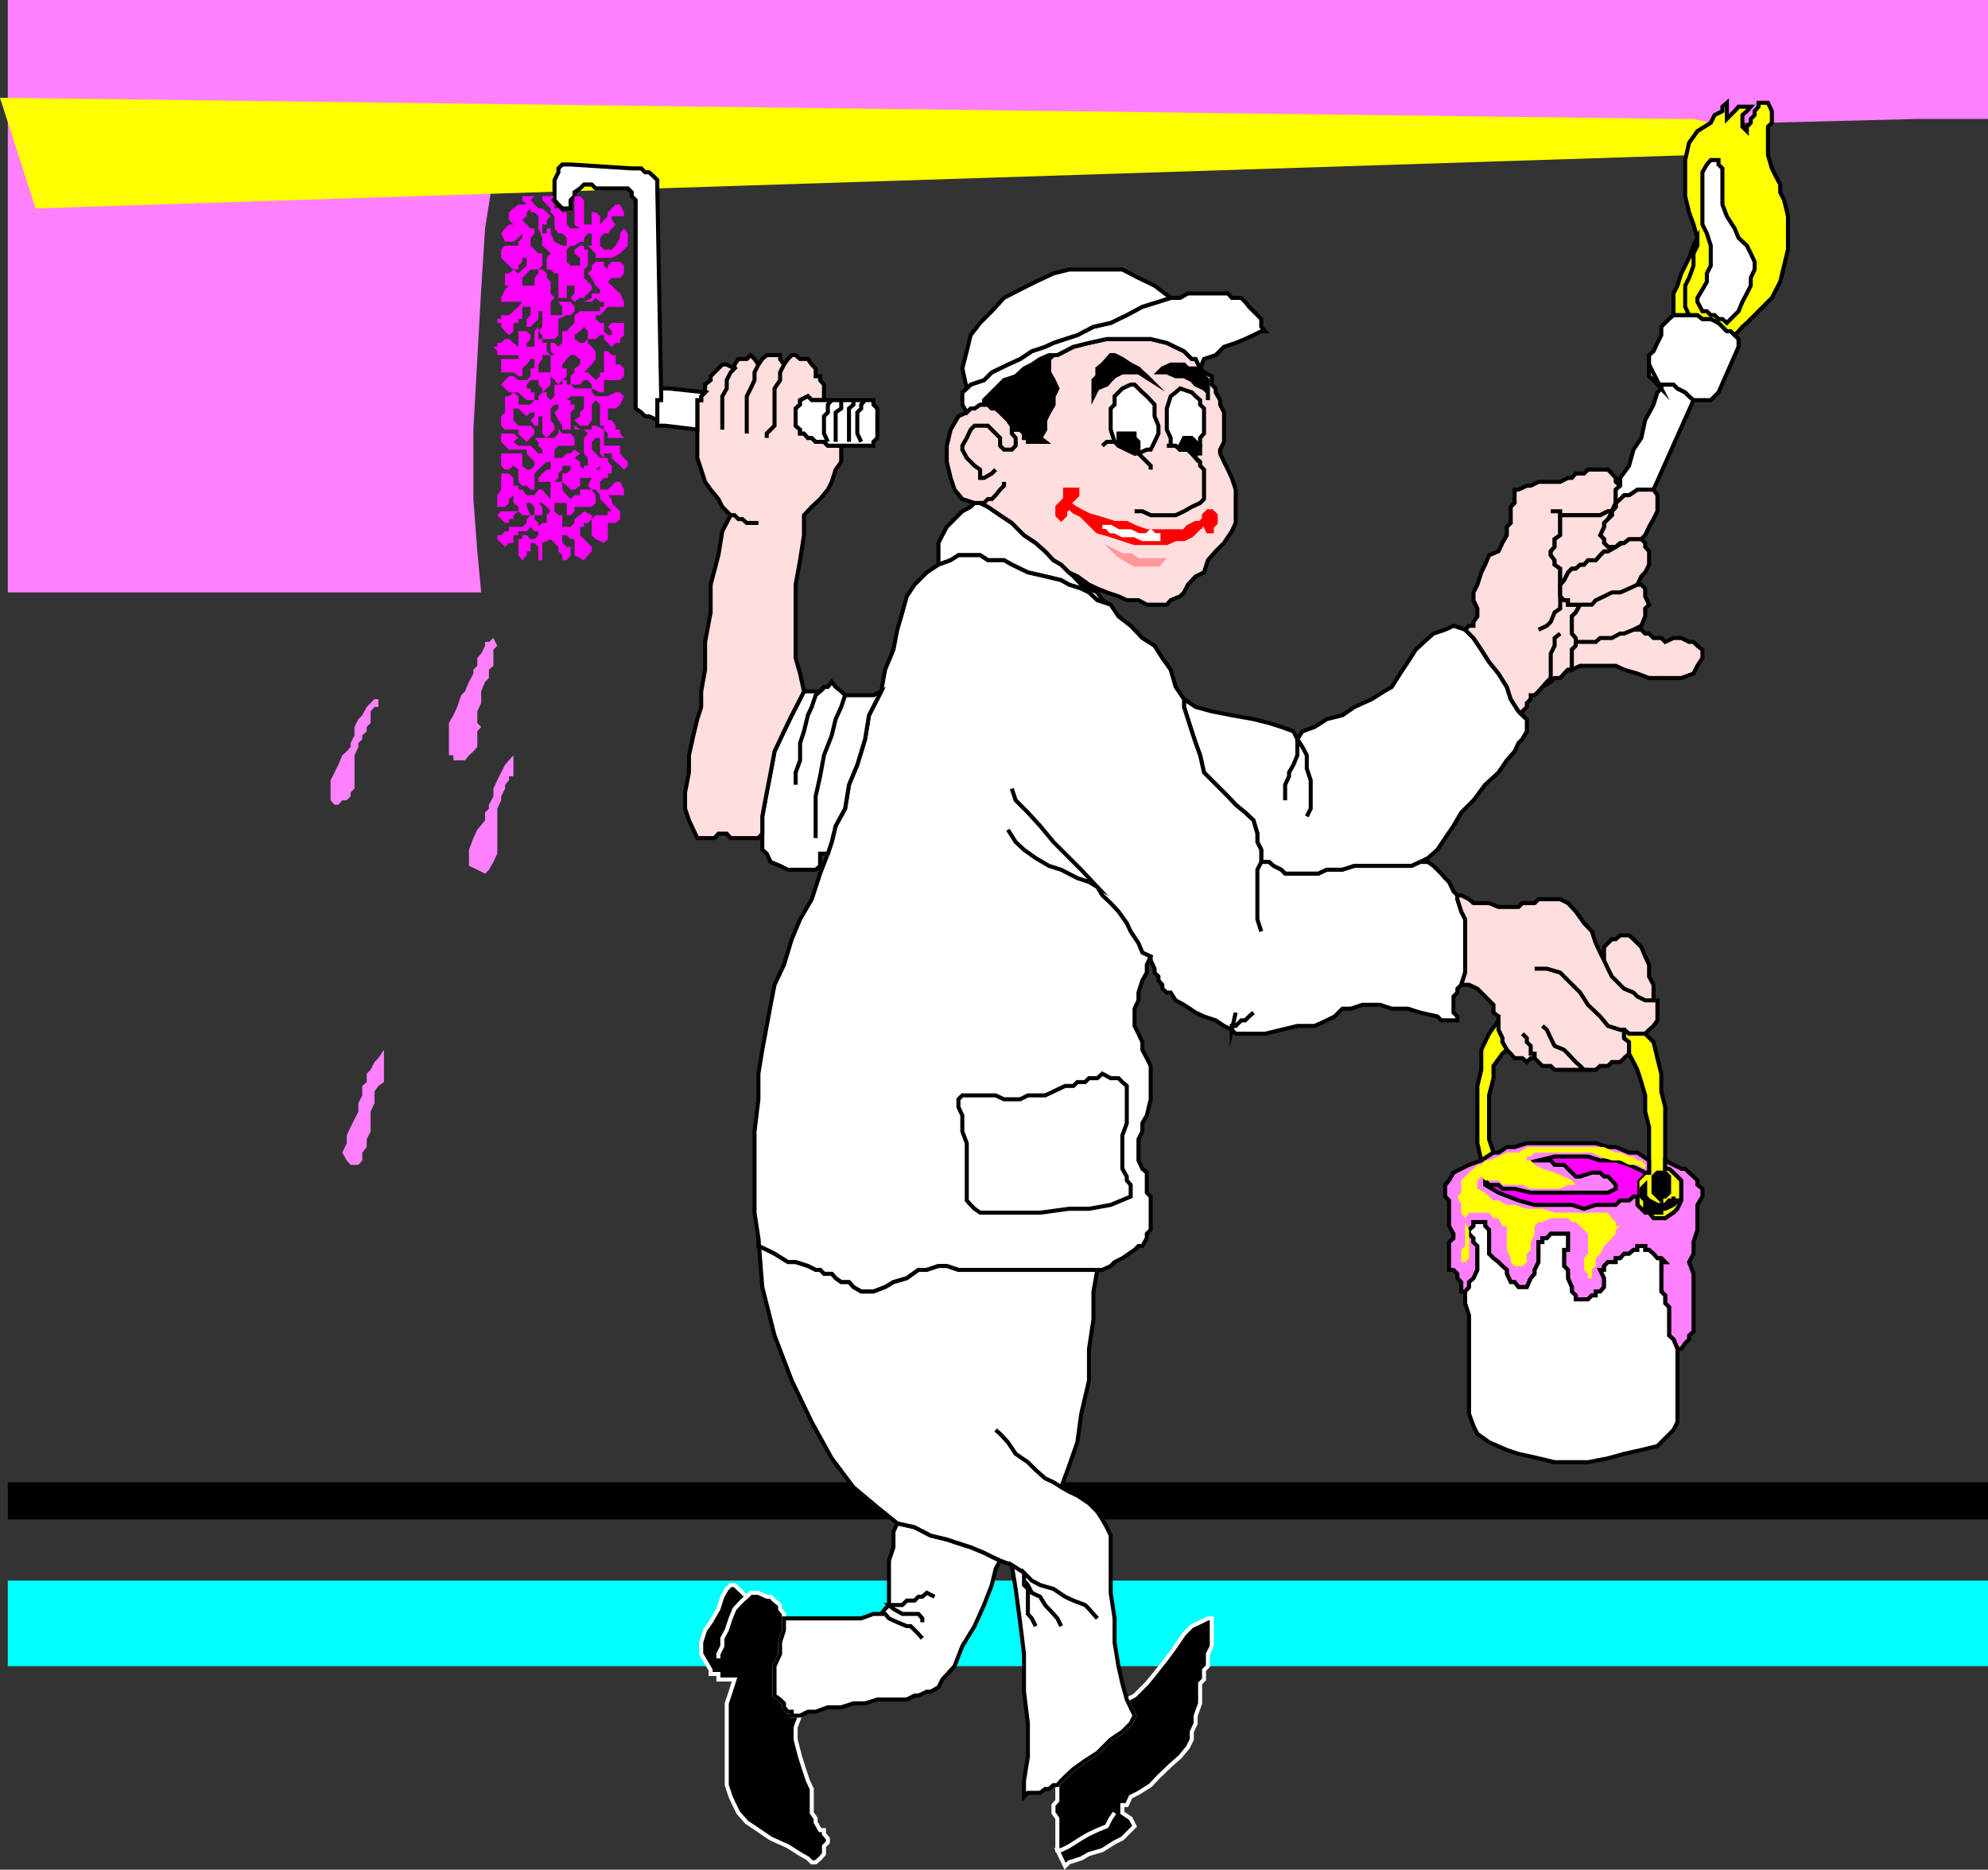 <svg xmlns="http://www.w3.org/2000/svg" width="357.801" height="336.419"><rect width="100%" height="100%" fill="#333333" stroke="none"/><path d="M1.402 266.7h356.399v6.698H1.402V266.7"/><path fill="#0ff" d="M1.402 284.398h356.399v15.403H1.402v-15.403"/><path fill="#ff80ff" d="m90.902 25.7 21.399-.7 33.8-.7 42-.702 46.301-.797 44-.703H317.5l27.8-.7h12.5V0H1.403v106.598h85.2l-.7-7.399-.703-9.398V77.3l.703-12.703.7-12.5.699-11 1.5-9.399 2.101-6"/><path fill="#ff0" d="M304.8 27.898 6.403 37.5 0 17.598l301.902 3.8h2.899l3.101.7L310 22.8l.8.797v.703l-.8.7-2.098 1.398-3.101 1.5"/><path fill="#fff" d="M175.402 90.5h1l1.399.7L180 92.7l2.102 1.398L184.3 96.3l2.101 1.398 1.7 1.5 1.5 1.602 1.398.797 1.402 1.402.797.7 1.403 1.5 1.398.698 1.5.7.902 1.402 1.5.8-2.402-.8-1.5-1.402-1.398-.7-2.2-.699-1.402-.8-2.898-.7L185 103l-2.898-1.402-1.403-.797h-2.898l-1.399-.903H172.5l-1.398.903-2.2.797v-3.899l.7-1.398.8-1.5 1.399-1.403L173.199 92l1.5-.8.703-.7"/><path fill="none" stroke="#000" stroke-miterlimit="10" stroke-width=".726" d="M175.402 90.5h1l1.399.7L180 92.7l2.102 1.398L184.3 96.3l2.101 1.398 1.7 1.5 1.5 1.602 1.398.797 1.402 1.402.797.7 1.403 1.5 1.398.698 1.5.7.902 1.402 1.5.8-2.402-.8-1.5-1.402-1.398-.7-2.2-.699-1.402-.8-2.898-.7L185 103l-2.898-1.402-1.403-.797h-2.898l-1.399-.903H172.5l-1.398.903-2.2.797v-3.899l.7-1.398.8-1.5 1.399-1.403L173.199 92l1.5-.8zm0 0"/><path fill="#ffdede" d="m202.8 108-1.5-.7-2.1-.702-1.7-.7-1.5-.699-2.098-1.5-1.5-.699-1.402-1.402-1.398-.797-1.5-1.602-1.7-1.5-2.101-1.398-2.2-2.203L180 92.699l-2.2-1.5-1.398-.699h-1 1.7l.699-.7h.699l.7-.702.8-1 .7-.7V86.7v.7l-.7.699-.8 1-.7.703h-.7l-.698.699h-1.7l-2.203-.7-1.398-1.702-.7-2.098-.699-2.902V80.2l.7-2.898 1.398-2.403 1.5-.699.7-.699h.702l1-.7h1.399l.699.7h.7l.8.7.7.698.702.7.7 1V78l.699.8v1.4l-.7.698H180.7l-.7-.698v-1.398l-1.5-1.5-.7-.703h-2.398l-.703.703-.699 1.5-.8 1.398v.7l.8 1.5 1.402 1.402 1 .699V86h.7l1.398-.8.7-.7-.7.7-1.398.8h-.7v-1.5l-1-.7L174 82.399l-.8-1.5V80.2l.8-1.398.7-1.5.702-.703h2.399l.699.703 1.5 1.5V80.2l.7.7h1.402l.699-.7v-1.398l-.7-.801v-1.402l-.699-1 .7 1h.699v.703h.8l.7.699v.8H185v.7h3.102l-.903-.7.903-1.5v-1.702l.699-1.399.8-1.398v-1.5l.7-1.403-.7-1.5-.8-1.398v-2.402l.8-.7h.7l2.898-1.5L196 61.7l3.2-.699h7.902l2.898.7 3.102 1.5 1.398 1.398h.7l.8 1.703.7.699 1.402.7v1.5l.699.698v.7l.8 1.402v.8l.7 1.4v5.3l-.7 1.398v.7l.7 1.5L221 84.5l.7 1.5.702 2.098v6l-.703 1.5-1.398 2.101-1.5 1.5-1.399 1.602L216.7 103l-1.5.7-1.398 1.5-.7 1.398-.699.703-1.703.699-.699.8h-3.598l-1.5-.8h-2.101"/><path fill="none" stroke="#000" stroke-miterlimit="10" stroke-width=".726" d="m202.8 108-1.5-.7-2.1-.702-1.7-.7-1.5-.699-2.098-1.5-1.5-.699-1.402-1.402-1.398-.797-1.5-1.602-1.7-1.5-2.101-1.398-2.2-2.203L180 92.699l-2.2-1.5-1.398-.699h-1 1.7l.699-.7h.699l.7-.702.8-1 .7-.7V86.7v.7l-.7.699-.8 1-.7.703h-.7l-.698.699h-1.7l-2.203-.7-1.398-1.702-.7-2.098-.699-2.902V80.2l.7-2.898 1.398-2.403 1.5-.699.7-.699h.702l1-.7h1.399l.699.7h.7l.8.7.7.698.702.7.7 1V78l.699.8v1.4l-.7.698H180.7l-.7-.698v-1.398l-1.5-1.5-.7-.703h-2.398l-.703.703-.699 1.5-.8 1.398v.7l.8 1.5 1.402 1.402 1 .699V86h.7l1.398-.8.7-.7-.7.7-1.398.8h-.7v-1.5l-1-.7L174 82.399l-.8-1.5V80.2l.8-1.398.7-1.5.702-.703h2.399l.699.703 1.5 1.5V80.2l.7.7h1.402l.699-.7v-1.398l-.7-.801v-1.402l-.699-1 .7 1h.699v.703h.8l.7.699v.8H185v.7h3.102l-.903-.7.903-1.5v-1.702l.699-1.399.8-1.398v-1.5l.7-1.403-.7-1.5-.8-1.398v-2.402l.8-.7h.7l2.898-1.5L196 61.7l3.2-.699h7.902l2.898.7 3.102 1.5 1.398 1.398h.7l.8 1.703.7.699 1.402.7v1.5l.699.698v.7l.8 1.402v.8l.7 1.4v5.3l-.7 1.398v.7l.7 1.5L221 84.5l.7 1.5.702 2.098v6l-.703 1.5-1.398 2.101-1.5 1.5-1.399 1.602L216.7 103l-1.5.7-1.398 1.5-.7 1.398-.699.703-1.703.699-.699.8h-3.598l-1.5-.8zm0 0"/><path fill="red" d="M218.8 94.098v-1.399l-.698-.699h-.7l-.703.7v1.398H216v.703h-.8l-.7.797h-1.398l-.7.703h-4.601l-.7-.703-.699.703h-1.5l-1.402-.703h-2.2l-1.398-.797h-1.5v-.703h-.902l-.7-.7h-.8l-1.398-.699-.7-.699-.703-.8h-.797.797l.703.8.7.7 1.398.698h.8l.7.7h.902v.703h.797l.703.797h.7L202 96.3h2.2l1.402.699h2.898v-.7h3.902l.7-.702h1.398l.7-.797h.8v-.703h.7v-.7l-.7.7h-.8l-1.4.703-.698.797h-6.7L204.2 94.8l-1.398-.703h-2.2l-2.199-.7L196 92.7l-1.398-.7-1.403-.8-.797-.7.797-.7.703-.702v-1H191.7V89.8l-1.398 1.398v1.5l.699.7.7-.7V92l.702-.8.797.8 1.403.7 2.898 2.898 2.402.703L202 97l2.2.7h5.8l1.602-.7h1.5l1.398-.7.7-.702.8-.797.7-.703.702 1.5h.7V94.8l.699-.703"/><path fill="none" stroke="red" stroke-miterlimit="10" stroke-width=".726" d="M218.8 94.098v-1.399l-.698-.699h-.7l-.703.7v1.398H216v.703h-.8l-.7.797h-1.398l-.7.703h-4.601l-.7-.703-.699.703h-1.5l-1.402-.703h-2.2l-1.398-.797h-1.5v-.703h-.902l-.7-.7h-.8l-1.398-.699-.7-.699-.703-.8h-.797.797l.703.8.7.7 1.398.698h.8l.7.7h.902v.703h.797l.703.797h.7L202 96.3h2.2l1.402.699h2.898v-.7h3.902l.7-.702h1.398l.7-.797h.8v-.703h.7v-.7l-.7.7h-.8l-1.4.703-.698.797h-6.7L204.2 94.8l-1.398-.703h-2.2l-2.199-.7L196 92.7l-1.398-.7-1.403-.8-.797-.7.797-.7.703-.702v-1H191.7V89.8l-1.398 1.398v1.5l.699.7.7-.7V92l.702-.8.797.8 1.403.7 2.898 2.898 2.402.703L202 97l2.2.7h5.8l1.602-.7h1.5l1.398-.7.7-.702.8-.797.7-.703.702 1.5h.7V94.8zm0 0"/><path fill="#fff" d="M198.402 94.8h1.5l1.399.798h2.199l1.402.703h1.5l.7-.703.699.703h.699V97h-2.898l-1.403-.7H202l-1.398-.702h-.7l-.703-.797h-.797"/><path fill="none" stroke="#fff" stroke-miterlimit="10" stroke-width=".726" d="M198.402 94.8h1.5l1.399.798h2.199l1.402.703h1.5l.7-.703.699.703h.699V97h-2.898l-1.403-.7H202l-1.398-.702h-.7l-.703-.797zm0 0"/><path d="m207.102 68.398-.7-.699-.8-.699-.7-.7-1.402-.702-1.5-1-1.398-.7h-.7l-1.5 1.7-.902.703v1.398l-.7.7V71.3l.7-1.403 1.7-.699.702-.8.7-.7L202 67h2.902l2.2 1.398"/><path fill="none" stroke="#000" stroke-miterlimit="10" stroke-width=".726" d="m207.102 68.398-.7-.699-.8-.699-.7-.7-1.402-.702-1.5-1-1.398-.7h-.7l-1.5 1.7-.902.703v1.398l-.7.7V71.3l.7-1.403 1.7-.699.702-.8.7-.7L202 67h2.902zm0 0"/><path d="m216.7 67.7-.7-.7-.8-.7h-1.4l-.698-.702h-2.403l-1.5.703-.699.699h1.5l1.602.7h1.5l1.398.698.7.801 1.5.7.702.699V72v-3.602l-.703-.699"/><path fill="none" stroke="#000" stroke-miterlimit="10" stroke-width=".726" d="m216.7 67.7-.7-.7-.8-.7h-1.4l-.698-.702h-2.403l-1.5.703-.699.699h1.5l1.602.7h1.5l1.398.698.7.801 1.5.7.702.699V72v-3.602zm0 0"/><path d="m181.402 75.598-.703-.7L180 74.2l-.8-.699h-.7l-.7-.7h-.698V72l2.097-2.102 1.5-1.5 2.102-.699 1.5-1.398 1.398-.703 1.5-1 1.602-.7h1.5-.7l-.8.7V67l.8 1.398.7 1.5-.7 1.403v1.5l-.8 1.398-.7 1.399V77.3l-.902 1.5.903.699H185v-.7h-.7V78l-.698-.7h-.801v-.702h-.7l-.699-1"/><path fill="none" stroke="#000" stroke-miterlimit="10" stroke-width=".726" d="m181.402 75.598-.703-.7L180 74.2l-.8-.699h-.7l-.7-.7h-.698V72l2.097-2.102 1.5-1.5 2.102-.699 1.5-1.398 1.398-.703 1.5-1 1.602-.7h1.5-.7l-.8.7V67l.8 1.398.7 1.5-.7 1.403v1.5l-.8 1.398-.7 1.399V77.3l-.902 1.5.903.699H185v-.7h-.7V78l-.698-.7h-.801v-.702h-.7zm0 0"/><path fill="#fff" d="m174 69.898-.8.7V72.8l.8 1.398.7-.699h.702l1-.7h.7V72l2.097-2.102 1.5-1.5 2.102-.699 1.5-1.398 1.398-.703 1.5-1 1.602-.7h1.5l2.898-1.5L196 61.7l3.2-.699h7.902l2.898.7 3.102 1.5 1.398 1.398h.7l.8 1.703.7-1.703 2.1-.7 1.5-1.5 2.102-.699 1.7-.699 1.5-.7 1.398-.702h.7l-.7-.797v-1.403l-2.2-2.199-.698-.898-.7-.703H221.7l-.7-.799h-7.2l-1.398.797H210.7l-2.199.703-2.898.898-2.801 1.5-2.899 1.399-3.101.703-2.899 1.5-2.203.7-2.097.7-1.5.698-2.403.801-2.097 1.399-2.2 1L178.5 67l-1.398 1.398-2.403.801-.699.7"/><path fill="none" stroke="#000" stroke-miterlimit="10" stroke-width=".726" d="m174 69.898-.8.7V72.8l.8 1.398.7-.699h.702l1-.7h.7V72l2.097-2.102 1.5-1.5 2.102-.699 1.5-1.398 1.398-.703 1.5-1 1.602-.7h1.5l2.898-1.5L196 61.7l3.2-.699h7.902l2.898.7 3.102 1.5 1.398 1.398h.7l.8 1.703.7-1.703 2.1-.7 1.5-1.5 2.102-.699 1.7-.699 1.5-.7 1.398-.702h.7l-.7-.797v-1.403l-2.2-2.199-.698-.898-.7-.703H221.7l-.7-.799h-7.2l-1.398.797H210.7l-2.199.703-2.898.898-2.801 1.5-2.899 1.399-3.101.703-2.899 1.5-2.203.7-2.097.7-1.5.698-2.403.801-2.097 1.399-2.2 1L178.5 67l-1.398 1.398-2.403.801zm0 0"/><path fill="#fff" d="m174 69.898-.8-3.597.8-3.102.7-2.898 1.702-2.203L178.5 56l2.2-2.402 2.902-1.5 2.8-1.399 3.2-1.5 2.8-.699H202l2.902 1.5 2.899 1.398 2.898 2.2-2.199.703-2.898.898-2.801 1.5-2.899 1.399-3.101.703-2.899 1.5L191.7 61l-2.097.7-1.5.698-2.403.801-2.097 1.399-2.2 1L178.5 67l-1.398 1.398-2.403.801-.699.7"/><path fill="none" stroke="#000" stroke-miterlimit="10" stroke-width=".726" d="m174 69.898-.8-3.597.8-3.102.7-2.898 1.702-2.203L178.5 56l2.2-2.402 2.902-1.5 2.8-1.399 3.2-1.5 2.8-.699H202l2.902 1.5 2.899 1.398 2.898 2.2-2.199.703-2.898.898-2.801 1.5-2.899 1.399-3.101.703-2.899 1.5L191.7 61l-2.097.7-1.5.698-2.403.801-2.097 1.399-2.2 1L178.5 67l-1.398 1.398-2.403.801zm0 0"/><path fill="#f99" d="M209.2 100.8h-4.298l-1.402-.902H202l-1.398-.699.699.7 1.5.902 1.398.797h4.301l.7-.797"/><path fill="none" stroke="#f99" stroke-miterlimit="10" stroke-width=".726" d="M209.2 100.8h-4.298l-1.402-.902H202l-1.398-.699.699.7 1.5.902 1.398.797h4.301Zm0 0"/><path fill="#fff" d="m203.5 69.2-1.5.698-.7.7-.698.703v1.5l-.7.699v3.8l.7 2.2h-1.403l-.797.7.797-.7h1.403l.699.7 2.898 1.398h.703l1.5 1.5.7.703v.699-.7l-.7-.702-1.5-1.5h-.703.703l1.5-.7h.7l.699-1.398.699-1.5v-1.402l-.7-1.7v-2.097l-1.398-1.5-.8-.703-1.403-1.399h-.699"/><path fill="none" stroke="#000" stroke-miterlimit="10" stroke-width=".726" d="m203.5 69.2-1.5.698-.7.7-.698.703v1.5l-.7.699v3.8l.7 2.2h-1.403l-.797.7.797-.7h1.403l.699.7 2.898 1.398h.703l1.5 1.5.7.703v.699-.7l-.7-.702-1.5-1.5h-.703.703l1.5-.7h.7l.699-1.398.699-1.5v-1.402l-.7-1.7v-2.097l-1.398-1.5-.8-.703-1.403-1.399zm6.5 11h1.602l.8.698h1.399l.699.7.7.8.8.7v.703l.7.699v5.3l-.7.7-1.5.7-1.398.8-1.5.7h-4.5l-1.5-.7h-1.403 1.403l1.5.7h4.5l1.5-.7 1.398-.8 1.5-.7.7-.7v-5.3l-.7-.7v-.702l-.8-.7-.7-.8-.7-.7h-1.398l-.8-.699H210"/><path fill="#fff" d="M210.7 80.2h.902l.8.698h1.399l.699.7.7.8v-.8h.8V78.8l.7-.801v-4.5l-.7-.7V72l-.8-.7-.7-.702-2.098-.7-.8.7-.903.703L210 73.5v3.8l.7 1.5v1.4"/><path fill="none" stroke="#000" stroke-miterlimit="10" stroke-width=".726" d="M210.7 80.2h.902l.8.698h1.399l.699.7.7.8v-.8h.8V78.8l.7-.801v-4.5l-.7-.7V72l-.8-.7-.7-.702-2.098-.7-.8.7-.903.703L210 73.5v3.8l.7 1.5zm0 0"/><path d="M202.8 78h-1.5v2.2l2.9 1.398.702-.7V79.5l-.703-.7V78h-1.398"/><path fill="none" stroke="#000" stroke-miterlimit="10" stroke-width=".726" d="M202.8 78h-1.5v2.2l2.9 1.398.702-.7V79.5l-.703-.7V78zm0 0"/><path d="M214.5 78.8h-1.398l-.7 1.4v.698h1.399l.699.7.7.8v-.8l.8-1.399-.8-.699-.7-.7"/><path fill="none" stroke="#000" stroke-miterlimit="10" stroke-width=".726" d="M214.5 78.8h-1.398l-.7 1.4v.698h1.399l.699.7.7.8v-.8l.8-1.399-.8-.699zm0 0"/><path fill="#fff" d="m213.102 125.8 2.097 1.4 2.903.8 3.597.7 3.903.698 2.8.7 2.2.703 2.199.797.699 1.402v2.898l-.7 1.7L232 139v.7l-.7 1.5v2.8-2.8l.7-1.5v-.7l.8-1.402.7-1.7V133l.902 1.398.797 1.5v2.403l.703 2.097v5.102l-.703 1.398.703-1.398v-5.102l-.703-2.097v-2.403l-.797-1.5L233.5 133l.902-1.402 2.2-.797 2.199-1.403 2.8-.699 2.2-1.5 3.101-1.398 2.2-1.403 1.398-.8 1.5-2.399 1.402-2.101 1.399-2.2 1.5-1.398L258 114l2.102-.7 1.5-.702 2.097.703 1.5 1.5 1.403 2.097 1.398 2.2 1.7 2.101 1.5 2.399.702 2.203 1.399 2.199.699.7.8.698v2.2L274 133l-.7.7-.698 1.5-1.403 1.6-1.5 2.2-2.398 2.2-2.102 2.8-2.199 2.2-1.398 2.398-1.5 2.203-1.403 2.097-1.699 1.5-1.398.7-1.5.703H243.8l-2.2.699h-2.8l-1.5.7h-6l-.7-.7-1.402-.7-.797-.702H227v-2.2l-.7-1.398V150l-.698-2.402-1.5-1.399-1.7-1.398-1.402-1.5-1.398-1.403-1.5-1.5-1.403-1.398-.699-3.102-.8-2.199-.7-2.101-1.398-4.399v-1.398"/><path fill="none" stroke="#000" stroke-miterlimit="10" stroke-width=".726" d="m213.102 125.8 2.097 1.4 2.903.8 3.597.7 3.903.698 2.8.7 2.2.703 2.199.797.699 1.402v2.898l-.7 1.7L232 139v.7l-.7 1.5v2.8-2.8l.7-1.5v-.7l.8-1.402.7-1.7V133l.902 1.398.797 1.5v2.403l.703 2.097v5.102l-.703 1.398.703-1.398v-5.102l-.703-2.097v-2.403l-.797-1.5L233.5 133l.902-1.402 2.2-.797 2.199-1.403 2.8-.699 2.2-1.5 3.101-1.398 2.2-1.403 1.398-.8 1.5-2.399 1.402-2.101 1.399-2.2 1.5-1.398L258 114l2.102-.7 1.5-.702 2.097.703 1.5 1.5 1.403 2.097 1.398 2.2 1.7 2.101 1.5 2.399.702 2.203 1.399 2.199.699.7.8.698v2.2L274 133l-.7.7-.698 1.5-1.403 1.6-1.5 2.2-2.398 2.2-2.102 2.8-2.199 2.2-1.398 2.398-1.5 2.203-1.403 2.097-1.699 1.5-1.398.7-1.5.703H243.8l-2.2.699h-2.8l-1.5.7h-6l-.7-.7-1.402-.7-.797-.702H227v-2.2l-.7-1.398V150l-.698-2.402-1.5-1.399-1.7-1.398-1.402-1.5-1.398-1.403-1.5-1.5-1.403-1.398-.699-3.102-.8-2.199-.7-2.101-1.398-4.399zm0 0"/><path fill="#ffdede" d="m265.902 110.898-.703 1v.7h-.797l-.703.703 1.5 1.5 1.403 2.097 1.398 2.2 1.7 2.101 1.5 2.399.702 2.203 1.399 2.199.699.7v-.7l.8-.8v-.7l.7-.7v-.702h.7l.702-.7.7-.8.8-.899.7-.699v-4.402l.699-1.399v-1.398l1-.801-1 .8v1.4l-.7 1.398V122l-.699.7-.8.898 1.5-.899.699-.699h1l.699-.8.7-.7h.702v-3.602l.7-.699v-.699h1.5-1.5v-.7l-.7-.8v-3.102l.7-.699.8-1.398H282.2V108h-.699l-.7-.7v-2.1 4.3l-1 .7-.698 1.698-.7.7-1.5.703 1.5-.703.7-.7.699-1.699 1-.699v-7.2l-1-.702v-.797l-.7-.903V99.2l.7-.8V97l1-.7V92h-1.7 1.7v.7H288l1.402-.7h.7l.699-1.5v-2.402l.8-.7-.8-.699V86l-.7-.8-.699-.7h-3.601l-.7.7h-1.5l-.699.8h-.703l-1.398.7h-3.899l-1.402.698h-.7l-1.5.7h-.698V90.5l-.7.7v2.898l-.703.703v1.5l-.797 1.398-.703 1.5-1.699.7-.7 1.699-.698 1.402-.7 2.2-.703 1.398V108l.703 1.5v1.398"/><path fill="none" stroke="#000" stroke-miterlimit="10" stroke-width=".726" d="m265.902 110.898-.703 1v.7h-.797l-.703.703 1.5 1.5 1.403 2.097 1.398 2.2 1.7 2.101 1.5 2.399.702 2.203 1.399 2.199.699.7v-.7l.8-.8v-.7l.7-.7v-.702h.7l.702-.7.7-.8.8-.899.7-.699v-4.402l.699-1.399v-1.398l1-.801-1 .8v1.4l-.7 1.398V122l-.699.7-.8.898 1.5-.899.699-.699h1l.699-.8.7-.7h.702v-3.602l.7-.699v-.699h1.5-1.5v-.7l-.7-.8v-3.102l.7-.699.8-1.398H282.2V108h-.699l-.7-.7v-2.1 4.3l-1 .7-.698 1.698-.7.7-1.5.703 1.5-.703.7-.7.699-1.699 1-.699v-7.2l-1-.702v-.797l-.7-.903V99.2l.7-.8V97l1-.7V92h-1.7 1.7v.7H288l1.402-.7h.7l.699-1.5v-2.402l.8-.7-.8-.699V86l-.7-.8-.699-.7h-3.601l-.7.7h-1.5l-.699.8h-.703l-1.398.7h-3.899l-1.402.698h-.7l-1.5.7h-.698V90.5l-.7.7v2.898l-.703.703v1.5l-.797 1.398-.703 1.5-1.699.7-.7 1.699-.698 1.402-.7 2.2-.703 1.398V108l.703 1.5zm0 0"/><path fill="#ffdede" d="m292.3 120.5-1.5-.7h-6.398l-1.5.7v-3.602l.7-.699v-.699h1.5-1.5v-.7l-.7-.8v-3.102l.7-.699.8-1.398H282.2V108h-.699l-.7-.7v-2.1l.7-.802.7-1.398.702-.7h.7l.8-.702h.7l.699-.797h1.398l.801-.903.7-.699h.702l1.399-.8.8-.7h.7L293.2 97h2.203l.7.7v.698l.699.801v2.399l-.7 1.402-.699.7-.703 1.5-1.5.698-1.597.7h-1.5l-1.403.703-1.5.699-.699.8h-2.098 2.098l.7-.8 1.5-.7 1.402-.702h1.5l1.597-.7 1.5-.699h.703l.7.7v1.402l.699 1.5-.7.699v1.398l-.699 1.7-1.402.703-1.7.699h-.698l-1.5.8H288l-.8.7h-2.098 2.097l.801-.7h2.102l1.5-.8h.699l1.699-.7h1.402l.7.7h.699l.8.8H299l.7.7 1.5-.7h1.402l1.398.7h.8l.7.7.902.698v1.5l-.902 1.403-.7 1.398-2.198.801H296.8l-2.102-.8-2.398-.7"/><path fill="none" stroke="#000" stroke-miterlimit="10" stroke-width=".726" d="m292.3 120.5-1.5-.7h-6.398l-1.5.7v-3.602l.7-.699v-.699h1.5-1.5v-.7l-.7-.8v-3.102l.7-.699.8-1.398H282.2V108h-.699l-.7-.7v-2.1l.7-.802.7-1.398.702-.7h.7l.8-.702h.7l.699-.797h1.398l.801-.903.7-.699h.702l1.399-.8.8-.7h.7L293.2 97h2.203l.7.7v.698l.699.801v2.399l-.7 1.402-.699.7-.703 1.5-1.5.698-1.597.7h-1.5l-1.403.703-1.5.699-.699.8h-2.098 2.098l.7-.8 1.5-.7 1.402-.702h1.5l1.597-.7 1.5-.699h.703l.7.7v1.402l.699 1.5-.7.699v1.398l-.699 1.7-1.402.703-1.7.699h-.698l-1.5.8H288l-.8.7h-2.098 2.097l.801-.7h2.102l1.5-.8h.699l1.699-.7h1.402l.7.7h.699l.8.8H299l.7.7 1.5-.7h1.402l1.398.7h.8l.7.7.902.698v1.5l-.902 1.403-.7 1.398-2.198.801H296.8l-2.102-.8zm0 0"/><path fill="#ffdede" d="m289.402 93.398-.703.7v.703L288 96.3l.7.699v.7l.702.698h1.399l.8-.699h.7l.898-.699h2.203l.7-.7.699-1.5.8-1.402.7-1.398v-2.902l-.7-1H294.7l-1.5 1h-.898l-.7.703-.8.699v.7l-.7.8v.7l-.699.698"/><path fill="none" stroke="#000" stroke-miterlimit="10" stroke-width=".726" d="m289.402 93.398-.703.7v.703L288 96.3l.7.699v.7l.702.698h1.399l.8-.699h.7l.898-.699h2.203l.7-.7.699-1.5.8-1.402.7-1.398v-2.902l-.7-1H294.7l-1.5 1h-.898l-.7.703-.8.699v.7l-.7.8v.7zm0 0"/><path fill="#fff" d="m199.902 108.8 1.399 2.098 2.199 1.7 2.102 2.203 2.199 1.398 1.398 2.2 1.5 2.101.903 3.098 1.5 2.203v1.398l1.398 4.399.7 2.101.8 2.2.7 3.101 1.402 1.398 1.5 1.5 1.398 1.403 1.402 1.5 1.7 1.398 1.5 1.399.699 2.402v1.5l.699 1.398v2.2l-.7 1.402v8.898l.7 2.2-.7-2.2V156.5l.7-1.402h1.402l.797.703 1.403.699.699.7h6l1.5-.7h2.8l2.2-.7h10.3l1.5-.702H257l1 .703.7.699.702.7.7.8.699.7.8 1.698.7.7v.703L263 164l.7 1.398V175l-.7 2.2-.7.698v.7l-.698.703v2.898l.699.7v.699h-2.899l-.703-.7-3.097-.699-2.2-.699H250.5l-2.098-.7H245.2l-2.097.7h-1.5l-1.403 1.398-1.398.7-2.2 1H233.5l-2.898.703-2.903.699h-5.297l-.703-.7v-.702h.703l1-1h.7l.699-.7.8-.699-.8.7-.7.699h-.699l-1 1h-.703v.703l.703-3.102-.703 3.102-1.398-.703-1.5-1-2.102-.7-1.5-.699-2.097-1.398-1.5-.801-.903-1.402H210l-.8-.7v-.699l-.7-.8v-.7l-.7-.699v-.7l-.698-1.5v-.702l-1.5-.7-.7-1.699-1.402-2.101-.7-1.5-1.5-2.098-1.398-1.5-1.5-1.402-.902-1.5L196 158l-1.398-1.5-5-5-2.403-2.902-2.199-2.399-2.2-2.199-.698-2.102.699 2.102 2.199 2.2 2.2 2.398 2.402 2.902 5 5L196 158l1.5 1.598-1.5-.899-2.098-.699-2.902-1.5-2.2-.7-2.398-1.402-2.101-1.5-1.5-1.398-1.399-2.2 1.399 2.2 1.5 1.398 2.101 1.5 2.399 1.403 2.199.699 2.902 1.5 2.098.7 1.5.898.902 1.5 1.5 1.402 1.399 1.5 1.5 2.098.699 1.5 1.402 2.101.7 1.7 1.5.699-.7 1.5V175l-.8 1.398-.7 2.2V180l-.703 1.5v3.098l.703 1.402.7 1.5v1.398l.8 1.5.7 1.403v6l-.7 2.898-.8 1.399v1.5l-.7 1.402v3.8l.7 1.5.8.7v3.598l.7.703v6l-.7.699v.8l-.8 1.4h-.7l-.703.698-2.199 1.5-1.398.7-.7.703-1.5.699H172.5l-2.098-.7h-1.5l-2.101.7h-1.5l-2.102 1.5-2.398.7-1.5.898-2.102.8H155l-1.398-.8-.801-.899h-1.399l-1-.699-.703-.8h-1.398l-.7-.7h-.8l-1.399-.7-2.203-.702h-1.398l-2.399-1.5-1.402-.7-1.5-.699v-1.398l-.7-4.602v-14.601l.7-5.797v-4.602l.7-4.3.8-4.301.7-3.797.702-3.602 1.7-3.601L142.5 169l1.5-3.602 2.102-3.597 1.5-4.602 1.398-3.601.7-2.098.702-2.902 1.7-3.098.699-4.3 1.5-3.602 1.398-4.598.703-4.3 2.2-4.302.699-3.898 1.5-3.602.699-3.597.902-3.102.797-2.898 1.403-2.102L166.8 103l2.101-1.402 2.2-.797 1.398-.903h3.902l1.399.903h2.898l1.403.797L185 103l3.102.7 2.898.698 1.402.801 2.2.7 1.398.699 1.5 1.402 2.402.8"/><path fill="none" stroke="#000" stroke-miterlimit="10" stroke-width=".726" d="m199.902 108.8 1.399 2.098 2.199 1.7 2.102 2.203 2.199 1.398 1.398 2.2 1.5 2.101.903 3.098 1.5 2.203v1.398l1.398 4.399.7 2.101.8 2.2.7 3.101 1.402 1.398 1.5 1.5 1.398 1.403 1.402 1.5 1.7 1.398 1.5 1.399.699 2.402v1.5l.699 1.398v2.2l-.7 1.402v8.898l.7 2.2-.7-2.2V156.5l.7-1.402h1.402l.797.703 1.403.699.699.7h6l1.5-.7h2.8l2.2-.7h10.3l1.5-.702H257l1 .703.7.699.702.7.7.8.699.7.8 1.698.7.7v.703L263 164l.7 1.398V175l-.7 2.2-.7.698v.7l-.698.703v2.898l.699.7v.699h-2.899l-.703-.7-3.097-.699-2.2-.699H250.5l-2.098-.7H245.2l-2.097.7h-1.5l-1.403 1.398-1.398.7-2.2 1H233.5l-2.898.703-2.903.699h-5.297l-.703-.7v-.702h.703l1-1h.7l.699-.7.8-.699-.8.7-.7.699h-.699l-1 1h-.703v.703l.703-3.102-.703 3.102-1.398-.703-1.5-1-2.102-.7-1.5-.699-2.097-1.398-1.5-.801-.903-1.402H210l-.8-.7v-.699l-.7-.8v-.7l-.7-.699v-.7l-.698-1.5v-.702l-1.5-.7-.7-1.699-1.402-2.101-.7-1.5-1.5-2.098-1.398-1.5-1.5-1.402-.902-1.5L196 158l-1.398-1.5-5-5-2.403-2.902-2.199-2.399-2.2-2.199-.698-2.102.699 2.102 2.199 2.2 2.2 2.398 2.402 2.902 5 5L196 158l1.5 1.598-1.5-.899-2.098-.699-2.902-1.5-2.2-.7-2.398-1.402-2.101-1.5-1.5-1.398-1.399-2.2 1.399 2.2 1.5 1.398 2.101 1.5 2.399 1.403 2.199.699 2.902 1.5 2.098.7 1.5.898.902 1.5 1.5 1.402 1.399 1.5 1.5 2.098.699 1.5 1.402 2.101.7 1.7 1.5.699-.7 1.5V175l-.8 1.398-.7 2.2V180l-.703 1.5v3.098l.703 1.402.7 1.5v1.398l.8 1.5.7 1.403v6l-.7 2.898-.8 1.399v1.5l-.7 1.402v3.8l.7 1.5.8.7v3.598l.7.703v6l-.7.699v.8l-.8 1.4h-.7l-.703.698-2.199 1.5-1.398.7-.7.703-1.5.699H172.5l-2.098-.7h-1.5l-2.101.7h-1.5l-2.102 1.5-2.398.7-1.5.898-2.102.8H155l-1.398-.8-.801-.899h-1.399l-1-.699-.703-.8h-1.398l-.7-.7h-.8l-1.399-.7-2.203-.702h-1.398l-2.399-1.5-1.402-.7-1.5-.699v-1.398l-.7-4.602v-14.601l.7-5.797v-4.602l.7-4.3.8-4.301.7-3.797.702-3.602 1.7-3.601L142.5 169l1.5-3.602 2.102-3.597 1.5-4.602 1.398-3.601.7-2.098.702-2.902 1.7-3.098.699-4.3 1.5-3.602 1.398-4.598.703-4.3 2.2-4.302.699-3.898 1.5-3.602.699-3.597.902-3.102.797-2.898 1.403-2.102L166.8 103l2.101-1.402 2.2-.797 1.398-.903h3.902l1.399.903h2.898l1.403.797L185 103l3.102.7 2.898.698 1.402.801 2.2.7 1.398.699 1.5 1.402Zm0 0"/><path fill="#ffdede" d="M271.902 163.2H269.7l-1.699-.7h-2.8l-.798-.7-1.402-.702h-.7v.703L263 164l.7 1.398V175l-.7 2.2h1.402l1.5.698 1.399 1.403 1.5 1.5v1.398l.898.7v2.402l.703 1.5v.699l.797 1.398.703.7.7.8H274l.8.7.7-.7h.7v-.8h-.7v-1.399l-.7-.699v-.7l-.8-.8.8.8v.7l.7.7v1.398h.7v.8l.702.7.7.703h1.5l.699.699h5.3l-.699-.7-.8-.702-1.403-1.5-.699-.7-1.7-.699-.698-1.398-.7-1.5-.8-.703.8.703.7 1.5.699 1.398 1.699.7.7.699 1.402 1.5.8.703.7.699h2.097l.801-.7h1.402l.7-.702h1.5l.699-.7.898-.8V187.5l-.898-.7v-1.5h-.7l-2.199-.702-1.402-1.7-2.2-2.097-1.398-2.203-2.203-2.2-1.398-1.398-2.399-.7H276.2h2.203l2.399.7 1.398 1.398 2.203 2.2 1.399 2.203 2.199 2.097 1.402 1.7 2.2.703h.699l.898.699h2.903l.699-.7.8-.702.7-1V180h-.7v-2.8l-.8-1.5v-2.102l-.7-1.5-.699-1.7-.703-.699-.7-.699-.8-.7h-1.598l-.801.7h-.7l-.699.7-.703.698v2.403l.703 1.5.7 1.398 2.199 2.2 1.699.699.7.703 1.402.699h1.5-1.5l-1.403-.7-.699-.702-1.7-.7-2.198-2.199-.7-1.398-.703-1.5-.699-1.403-.8-1.699-.7-2.101-1.398-1.5-1.5-2.098-1.403-1.5-1.398-.7h-3.899l-.703.7H274l-.7.7h-1.398"/><path fill="none" stroke="#000" stroke-miterlimit="10" stroke-width=".726" d="M271.902 163.2H269.7l-1.699-.7h-2.8l-.798-.7-1.402-.702h-.7v.703L263 164l.7 1.398V175l-.7 2.2h1.402l1.5.698 1.399 1.403 1.5 1.5v1.398l.898.7v2.402l.703 1.5v.699l.797 1.398.703.7.7.8H274l.8.7.7-.7h.7v-.8h-.7v-1.399l-.7-.699v-.7l-.8-.8.8.8v.7l.7.7v1.398h.7v.8l.702.7.7.703h1.5l.699.699h5.3l-.699-.7-.8-.702-1.403-1.5-.699-.7-1.7-.699-.698-1.398-.7-1.5-.8-.703.8.703.7 1.5.699 1.398 1.699.7.7.699 1.402 1.5.8.703.7.699h2.097l.801-.7h1.402l.7-.702h1.5l.699-.7.898-.8V187.5l-.898-.7v-1.5h-.7l-2.199-.702-1.402-1.7-2.2-2.097-1.398-2.203-2.203-2.2-1.398-1.398-2.399-.7H276.2h2.203l2.399.7 1.398 1.398 2.203 2.2 1.399 2.203 2.199 2.097 1.402 1.7 2.2.703h.699l.898.699h2.903l.699-.7.8-.702.7-1V180h-.7v-2.8l-.8-1.5v-2.102l-.7-1.5-.699-1.7-.703-.699-.7-.699-.8-.7h-1.598l-.801.7h-.7l-.699.7-.703.698v2.403l.703 1.5.7 1.398 2.199 2.2 1.699.699.7.703 1.402.699h1.5-1.5l-1.403-.7-.699-.702-1.7-.7-2.198-2.199-.7-1.398-.703-1.5-.699-1.403-.8-1.699-.7-2.101-1.398-1.5-1.5-2.098-1.403-1.5-1.398-.7h-3.899l-.703.7H274l-.7.7zm0 0"/><path fill="#ffdede" d="M290.8 98.398h-1.398l-.703-.699V97l-.699-.7.7-1.5v-.702l.702-.7.7-.699V92l.699-.8-.7.8h-.699l-1.402.7h-7.2v3.6l-1 .7v1.398l-.698.801v.7l.699.902v.797l1 .703v2.898l.699-.8.7-1.399.702-.7h.7l.8-.702h.7l.699-.797h1.398l.801-.903.7-.699h.702l1.399-.8"/><path fill="none" stroke="#000" stroke-miterlimit="10" stroke-width=".726" d="M290.8 98.398h-1.398l-.703-.699V97l-.699-.7.7-1.5v-.702l.702-.7.7-.699V92l.699-.8-.7.8h-.699l-1.402.7h-7.2v3.6l-1 .7v1.398l-.698.801v.7l.699.902v.797l1 .703v2.898l.699-.8.7-1.399.702-.7h.7l.8-.702h.7l.699-.797h1.398l.801-.903.7-.699h.702zm0 0"/><path fill="#ff0" d="M299.7 208.8v-9.6l-.7-2.802V193.2l-.7-2.8-.698-2.899-1.5-1.5h-2.903l-.898-.7h-.7.7v1.5l.898.7v2.098l.801 1.5.7 1.402.702 2.2.7 2.398V200l.699 2.8v8.2h-.7l-.699.7-.703.698v4.403l.703.699.7.7h.699l.8 1h2.098l1.5-1 .703-.7.7-1.5v-3.602l-.7-.699-.703-.699-.797-.7h-.703v-1.5"/><path fill="none" stroke="#000" stroke-miterlimit="10" stroke-width=".726" d="M299.7 208.8v-9.6l-.7-2.802V193.2l-.7-2.8-.698-2.899-1.5-1.5h-2.903l-.898-.7h-.7.7v1.5l.898.7v2.098l.801 1.5.7 1.402.702 2.2.7 2.398V200l.699 2.8v8.2h-.7l-.699.7-.703.698v4.403l.703.699.7.7h.699l.8 1h2.098l1.5-1 .703-.7.7-1.5v-3.602l-.7-.699-.703-.699-.797-.7h-.703zm0 0"/><path fill="#f0f" d="m284.402 211.7 2.098-.7h1.5l.7.7h.702l.7.698.699.801v.7l-1.399.699H275.5l-2.898-.7h-2.2l-.703-.699H268l-.7-.8v.8l2.4 1.399 3.6 1.402 2.9.8h6.702l2.2.7 2.097-.7h3.602l.8-.8h1.598l.801-.7h.7v-2.902l.702-.699.7-.699-1.403-.7-1.5-.702-2.398-.797H288l-2.2-.703h-6l-2.898.703h2.2l.699.797h1.699l.7.703.702.699.7.7h.8"/><path fill="#ff0" d="m271.2 188.898-.798-1.398v-.7l-.703-1.5v-1.702L268 186l-1.398 2.898v3.602l-.7 2.898V205.7l.7 3.102 2.199-1.403L268 205v-7.902l.8-3.098v-2.2l1.602-2.202.797-.7"/><path fill="none" stroke="#000" stroke-miterlimit="10" stroke-width=".726" d="m271.2 188.898-.798-1.398v-.7l-.703-1.5v-1.702L268 186l-1.398 2.898v3.602l-.7 2.898V205.7l.7 3.102 2.199-1.403L268 205v-7.902l.8-3.098v-2.2l1.602-2.202zm0 0"/><path fill="#ff80ff" d="m306.402 213.898-.902-.699v-.8l-.7-.7-.8-.699-.7-.7h-.698l-1.403-.702-1.5-.797v1.5h.703l.797.699.703.7.7.698V216l-.7 1.5-.703.7-1.5 1h-2.097l-.801-1h-.7l-.699-.7-.703-.7v-1.5H294l-.8.7h-1.598l-.801.8h-3.602l-2.097.7-2.2-.7H276.2l-2.898-.8-3.602-1.402-2.398-1.399v-.8l.699.8h1.7l.702.7h2.2l2.898.699h13.902l1.399-.7v-.699l-.7-.8-.699-.7h-.703L288 211h-1.5l-2.098.7h-.8l-.7-.7-.703-.7-.699-.702h-1.7l-.698-.797h-2.2l2.899-.703h6l2.199.703h2.8l2.4.797 1.5.703 1.402.699h.699v-2.2l-2.102-1.402h-1.5l-2.398-1h-1.399l-2.203-.699h-12.398l-2.2.7H271.2l-1.5 1h-.898l-2.2 1.402-2.199.797-1.402.703-1.398.699-.801 1.398-.7.801v2.102l.7.699v4.598l.8 1.402v.8l-.8.7v5h.8l.7.7v.8l.699.7v1.698h.7l.702-.8v-.899l.797-.699.703-1.5v-4.3l-.703-.7v-.7l-.797-.8v-.7l.797-.702v-.7h2.102v.7l.699.703v4.297l.8.8.9.7.702.703.797.699v.7l.703 1.5h.7l.699.898h1.5L275.5 230l.7-.8v-.7l.702-1.402V223.5h.7v-.7h.8l.7-.8h3.097v2.898h-.699v2.903l.7.699v1.5l.702 1.598v.8l.7.7v.703h2.199l.699-.703h.7v-.7h.8l.7-.8V230l-.7-1.5h.7v-.7l.702-.702h1.399v-.7h.8l.7-.8h.898l.801-.7h.7v-.699h1.402v.7h.699l.8.699.7.8H299l.7.7h-.7v5.3l.7.7v1.402l.702.7v5.1l.797.7.703 1.7h.7l.699-1 .699-.7v-.7l.8-.702v-10.399l-.8-2.101.8-1.5V223.5l.7-2.2v-4.5l.902-1.5v-1.402"/><path fill="none" stroke="#000" stroke-miterlimit="10" stroke-width=".726" d="m306.402 213.898-.902-.699v-.8l-.7-.7-.8-.699-.7-.7h-.698l-1.403-.702-1.5-.797v1.5h.703l.797.699.703.7.7.698V216l-.7 1.5-.703.7-1.5 1h-2.097l-.801-1h-.7l-.699-.7-.703-.7v-1.5H294l-.8.7h-1.598l-.801.8h-3.602l-2.097.7-2.2-.7H276.2l-2.898-.8-3.602-1.402-2.398-1.399v-.8l.699.8h1.7l.702.7h2.2l2.898.699h13.902l1.399-.7v-.699l-.7-.8-.699-.7h-.703L288 211h-1.5l-2.098.7h-.8l-.7-.7-.703-.7-.699-.702h-1.7l-.698-.797h-2.2l2.899-.703h6l2.199.703h2.8l2.4.797 1.5.703 1.402.699h.699v-2.2l-2.102-1.402h-1.5l-2.398-1h-1.399l-2.203-.699h-12.398l-2.2.7H271.2l-1.5 1h-.898l-2.2 1.402-2.199.797-1.402.703-1.398.699-.801 1.398-.7.801v2.102l.7.699v4.598l.8 1.402v.8l-.8.7v5h.8l.7.7v.8l.699.7v1.698h.7l.702-.8v-.899l.797-.699.703-1.5v-4.3l-.703-.7v-.7l-.797-.8v-.7l.797-.702v-.7h2.102v.7l.699.703v4.297l.8.8.9.7.702.703.797.699v.7l.703 1.5h.7l.699.898h1.5L275.5 230l.7-.8v-.7l.702-1.402V223.5h.7v-.7h.8l.7-.8h3.097v2.898h-.699v2.903l.7.699v1.5l.702 1.598v.8l.7.7v.703h2.199l.699-.703h.7v-.7h.8l.7-.8V230l-.7-1.5h.7v-.7l.702-.702h1.399v-.7h.8l.7-.8h.898l.801-.7h.7v-.699h1.402v.7h.699l.8.699.7.8H299l.7.7h-.7v5.3l.7.7v1.402l.702.7v5.1l.797.7.703 1.7h.7l.699-1 .699-.7v-.7l.8-.702v-10.399l-.8-2.101.8-1.5V223.5l.7-2.2v-4.5l.902-1.5zm0 0"/><path fill="#fff" d="M264.402 254.398V236.7l-.703-2.199v-2.102l.703-.8v-.899l.797-.699.703-1.5v-4.3l-.703-.7v-.7l-.797-.8v-.7l.797-.702v-.7h2.102v.7l.699.703v4.297l.8.8.9.7.702.703.797.699v.7l.703 1.5h.7l.699.898h1.5L275.5 230l.7-.8v-.7l.702-1.402V223.5h.7v-.7h.8l.7-.8h3.097v2.898h-.699v2.903l.7.699v1.5l.702 1.598v.8l.7.7v.703h2.199l.699-.703h.7v-.7h.8l.7-.8V230l-.7-1.5h.7v-.7l.702-.702h1.399v-.7h.8l.7-.8h.898l.801-.7h.7v-.699h1.402v.7h.699l.8.699.7.8H299l.7.7h-.7v5.3l.7.7v1.402l.702.7v5.1l.797.7.703 1.7v13.198l-.703 1.403-2.898 2.898-2.899.7-3.101.699-2.899.8-3.601.7h-6l-2.899-.7-3.601-.8-2.102-.7L268 259.5l-2.098-1.5-.703-1.402-.797-2.2"/><path fill="none" stroke="#000" stroke-miterlimit="10" stroke-width=".726" d="M264.402 254.398V236.7l-.703-2.199v-2.102l.703-.8v-.899l.797-.699.703-1.5v-4.3l-.703-.7v-.7l-.797-.8v-.7l.797-.702v-.7h2.102v.7l.699.703v4.297l.8.8.9.7.702.703.797.699v.7l.703 1.5h.7l.699.898h1.5L275.5 230l.7-.8v-.7l.702-1.402V223.5h.7v-.7h.8l.7-.8h3.097v2.898h-.699v2.903l.7.699v1.5l.702 1.598v.8l.7.7v.703h2.199l.699-.703h.7v-.7h.8l.7-.8V230l-.7-1.5h.7v-.7l.702-.702h1.399v-.7h.8l.7-.8h.898l.801-.7h.7v-.699h1.402v.7h.699l.8.699.7.8H299l.7.7h-.7v5.3l.7.7v1.402l.702.7v5.1l.797.7.703 1.7v13.198l-.703 1.403-2.898 2.898-2.899.7-3.101.699-2.899.8-3.601.7h-6l-2.899-.7-3.601-.8-2.102-.7L268 259.5l-2.098-1.5-.703-1.402zm0 0"/><path d="m299.7 211 .702.7v2.898l-.703.703H299V216l-.7-.7-.698-.702v-2.899l.699-.699h1.398"/><path fill="none" stroke="#000" stroke-miterlimit="10" stroke-width=".726" d="m299.7 211 .702.7v2.898l-.703.703H299V216l-.7-.7-.698-.702v-2.899l.699-.699Zm0 0"/><path d="m301.902 216-.703.8-1.5.7H299v.7h-1.398l-.801-.7h-.7V216l-.699-.7v-1.402l.7-.699v2.102l.699.699 1.5.8h1.398l.703-.8h.797v-.7.7h.703"/><path fill="none" stroke="#000" stroke-miterlimit="10" stroke-width=".726" d="m301.902 216-.703.8-1.5.7H299v.7h-1.398l-.801-.7h-.7V216l-.699-.7v-1.402l.7-.699v2.102l.699.699 1.5.8h1.398l.703-.8h.797v-.7.7Zm0 0"/><path fill="#ff0" d="M288.7 218.2h.702l.7 1 .699.698v.7h.8l-.8.703V222l-.7.8-.699.7-.703.7-.699 1.398-.8.8v1.403l-.7.699v1.5h-.7v-.8l-.698-.7v-2.102l.699-.8V222l-.7-.7-.699-.702-.8-.7h-.7l-.703-.699h-3.097l-1.5.7h-.7l-.703.699V222l-.699 1.5v1.398l-.7.7v1.5l-.8.703h-1.398l-.7-.703v-.7l-.703-1.5v-4.3h-.797l-.703-1.399h-.898l-.801-1h-3.598l-.703 1v.7l.703 1.402v5.097l-.703.7H263v-2.2l.7-.699v-5l-.7-1v-1.398l-.7-1.5.7-.703v-2.2l.7-.699.702-.699.797-.7.703-.702h.7l.699-.797H268l1.7-.703 1.5-.7h2.1l1.5-1h13.9l2.1 1h.802l1.597.7H294l.7.703h.702l.7.797v.703l-1.403-.703h-1.5l-1.597-.797h-1.5l-2.102-.703-1.5-.7h-10.3l-.7.7h-.7v.703h.7l.7.797 1.402.703 2.199.699 1.699.7 1.402.698.7.801h-1.403l-1.398.7H275.5l-1.5-.7h-3.598l-.703-.8h-2.398l-.7-.7-.699.7v1.5l1.399.699.699.703.8.699h.9l1.5.8h1.402l2.199.7h2.8l2.2.7h8.898"/><path fill="#fff" d="m202.8 195.398-.8-.699-.7-.699h-1.398l-1.5-.8-.902.8H196l-.7.7h-1.398l-.703.698h-1.5l-2.097 1-1.5.7H185l-1.398.703h-2.903l-1.5-.703h-6l-.699.703v1.398l.7 1.5v2.899l.8 2.101V216l.7.8.702.7 1 .7H187.2l5.203-.7H196l3.902-.7 3.598-1.5v-2.1l-.7-.802v-.699l-.8-1.398v-6l.8-2.203v-6.7"/><path fill="none" stroke="#000" stroke-miterlimit="10" stroke-width=".726" d="m202.8 195.398-.8-.699-.7-.699h-1.398l-1.5-.8-.902.8H196l-.7.7h-1.398l-.703.698h-1.5l-2.097 1-1.5.7H185l-1.398.703h-2.903l-1.5-.703h-6l-.699.703v1.398l.7 1.5v2.899l.8 2.101V216l.7.8.702.7 1 .7H187.2l5.203-.7H196l3.902-.7 3.598-1.5v-2.1l-.7-.802v-.699l-.8-1.398v-6l.8-2.203zm0 0"/><path fill="#fff" d="M147.602 153.598H149l.7-2.098.702-2.902 1.7-3.098.699-4.3 1.5-3.602 1.398-4.598.703-4.3 2.2-4.302-1.403.7h-5.097l-.7 2.101-1 2.2-.703 2.902-1.398 3.597-.7 3.801-.8 3.602v7.5-7.5l.8-3.602.7-3.8 1.398-3.598.703-2.903 1-2.199.7-2.101-.7-.7-1-.8-.703-.899-.699.899h-.7l-.698.8-.801.7-.7 2.101-.699 1.5-.703 2.899-.699 2.101v3.102l-.8 2.199v2.2-2.2l.8-2.2v-3.1l.7-2.102.702-2.899.7-1.5.699-2.101.8-.7H144.7l-.699 1.403-1.5 2.898-1.398 2.899-1.7 3.601L138.7 139l-.699 3.598-.8 4.3v6l.8.7.7 1.5 1.702.703 1.399.699h5l.8-.7v-2.202"/><path fill="none" stroke="#000" stroke-miterlimit="10" stroke-width=".726" d="M147.602 153.598H149l.7-2.098.702-2.902 1.7-3.098.699-4.3 1.5-3.602 1.398-4.598.703-4.3 2.2-4.302-1.403.7h-5.097l-.7 2.101-1 2.2-.703 2.902-1.398 3.597-.7 3.801-.8 3.602v7.5-7.5l.8-3.602.7-3.8 1.398-3.598.703-2.903 1-2.199.7-2.101-.7-.7-1-.8-.703-.899-.699.899h-.7l-.698.8-.801.7-.7 2.101-.699 1.5-.703 2.899-.699 2.101v3.102l-.8 2.199v2.2-2.2l.8-2.2v-3.1l.7-2.102.702-2.899.7-1.5.699-2.101.8-.7H144.7l-.699 1.403-1.5 2.898-1.398 2.899-1.7 3.601L138.7 139l-.699 3.598-.8 4.3v6l.8.7.7 1.5 1.702.703 1.399.699h5l.8-.7zm0 0"/><path fill="#ffdede" d="M144.7 92.7v3.6l-.7 4.5-.8 4.4v13.198l.8 2.801.7 3.2-.7 1.402-1.5 2.898-1.398 2.899-1.7 3.601L138.7 139l-.699 3.598-.8 4.3V150l-.7.8h-5l-.7-.8h-1.5l-.698.8H125.5l-.7-1.5-.8-1.702-.7-2.098v-2.902L124 139v-3.102l.8-3.597.7-2.903.7-2.199v-2.8l.702-3.899v-5l1-5.3v-5l1.399-5.302.699-4.3 1.5-2.899h.7l.702.7h.7l.8.699h2.098-2.098l-.8-.7h-.7l-.703-.699h-.699l-1.5-1.5-.7-1.398-1.398-1.703-1-1.399-.703-2.199-.699-2.102V72h.7v-.7l.702-.702v-1.399l1-.8v-.7l1.399-1.398.699-.703h.8l1.4.703-.7.699-.7 1.398v1.5l-.8 1.403v6-6l.8-1.403v-1.5l.7-1.398.7-.7v-.702l.702-1h1.5l.7-.7.699.7.699 1-.7 1.402v1.398l-.698 1.5-.7 1.403V78v-6.7l.7-1.402.699-1.5V67l.699-1.402.7-1 .8-.7h2.402v.7l.7 1-.7 1.402v1.398l-1 1.5v6.7L138 78v.8-.8l1.402-1.402v-6.7l1-1.5V67l.7-1.402.699-1 .699-.7h.7l.8.7h1.402l.7 1 .699.703v1.398h.8v.7l.7.8V72h-2.2l-.699-.7L144 72v.8l-.8.7v3.098l.8.703V78h.7l.702.8h.7l.699.7h1.5l.699.7h2.402v2.898l-1 1.402-.703 2.2-.699 1.398-1.398 1.703-1.5 1.398-1.403 1.5"/><path fill="none" stroke="#000" stroke-miterlimit="10" stroke-width=".726" d="M144.7 92.7v3.6l-.7 4.5-.8 4.4v13.198l.8 2.801.7 3.2-.7 1.402-1.5 2.898-1.398 2.899-1.7 3.601L138.7 139l-.699 3.598-.8 4.3V150l-.7.8h-5l-.7-.8h-1.5l-.698.8H125.5l-.7-1.5-.8-1.702-.7-2.098v-2.902L124 139v-3.102l.8-3.597.7-2.903.7-2.199v-2.8l.702-3.899v-5l1-5.3v-5l1.399-5.302.699-4.3 1.5-2.899h.7l.702.7h.7l.8.699h2.098-2.098l-.8-.7h-.7l-.703-.699h-.699l-1.5-1.5-.7-1.398-1.398-1.703-1-1.399-.703-2.199-.699-2.102V72h.7v-.7l.702-.702v-1.399l1-.8v-.7l1.399-1.398.699-.703h.8l1.4.703-.7.699-.7 1.398v1.5l-.8 1.403v6-6l.8-1.403v-1.5l.7-1.398.7-.7v-.702l.702-1h1.5l.7-.7.699.7.699 1-.7 1.402v1.398l-.698 1.5-.7 1.403V78v-6.7l.7-1.402.699-1.5V67l.699-1.402.7-1 .8-.7h2.402v.7l.7 1-.7 1.402v1.398l-1 1.5v6.7L138 78v.8-.8l1.402-1.402v-6.7l1-1.5V67l.7-1.402.699-1 .699-.7h.7l.8.7h1.402l.7 1 .699.703v1.398h.8v.7l.7.8V72h-2.2l-.699-.7L144 72v.8l-.8.7v3.098l.8.703V78h.7l.702.8h.7l.699.7h1.5l.699.7h2.402v2.898l-1 1.402-.703 2.2-.699 1.398-1.398 1.703-1.5 1.398zm0 0"/><path d="M138 287.3h.7l.702.7 1 .8v.7l.7.898v2.903l-.7 2.199v2.098l-1 2.203v5.297l1 .703.7.699v.7l.699.8h.699v.7h1.5l-.8 2.1v2.2l.8 3.098.7 2.203.702 2.097.7 1.5v4.301l.699 1v.7l.8 1.402h.7V330l.699.8v.7l-.7.7v1.398l-.698.8-.801.7h-.7l-.699-.7-1.402-.8-2.2-1.399-3.1-1.398-2.2-1.5-2.098-1.403-1.5-1.699-.703-1.398-.699-1.5-.7-2.102V306.5l.7-2.102.7-2.199h-2.9v-1h-1.398v-.699l-1.703-2.902V295.5l.703-2.2 1-1.402 1.399-2.398.699-2.2.8-1.402.7-.699h.7l2.202 2.102-.8.699-1.403 1.5-.699 1.7-.7 2.1-.8 1.5v1.4l-.7 1.398v.8-.8l.7-1.399v-1.398l.8-1.5.7-2.102.7-1.699 1.402-1.5.8-.7.7-.702h1.398l1.5.703"/><path fill="none" stroke="#fff" stroke-miterlimit="10" stroke-width=".726" d="M138 287.3h.7l.702.7 1 .8v.7l.7.898v2.903l-.7 2.199v2.098l-1 2.203v5.297l1 .703.7.699v.7l.699.8h.699v.7h1.5l-.8 2.1v2.2l.8 3.098.7 2.203.702 2.097.7 1.5v4.301l.699 1v.7l.8 1.402h.7V330l.699.8v.7l-.7.7v1.398l-.698.8-.801.7h-.7l-.699-.7-1.402-.8-2.2-1.399-3.1-1.398-2.2-1.5-2.098-1.403-1.5-1.699-.703-1.398-.699-1.5-.7-2.102V306.5l.7-2.102.7-2.199h-2.9v-1h-1.398v-.699l-1.703-2.902V295.5l.703-2.2 1-1.402 1.399-2.398.699-2.2.8-1.402.7-.699h.7l2.202 2.102-.8.699-1.403 1.5-.699 1.7-.7 2.1-.8 1.5v1.4l-.7 1.398v.8-.8l.7-1.399v-1.398l.8-1.5.7-2.102.7-1.699 1.402-1.5.8-.7.7-.702h1.398Zm0 0"/><path fill="#fff" d="m168.902 303.598.7-1.399 2.199-2.398 1.398-3.602 2.203-3.601 1.7-3.797 1.398-3.602.7-2.898.8-1.5-1.5-.703-1.398-.7-2.403-1-2.199-.699-2.098-.699-2.902-.7-2.898-1.5-3.102-.702-.7 1.5v2.8l-.8 2.403v8h2.402l.797-.801h1.403l.699-.7H166l.8-.702 1.4.703-1.4-.703-.8.703h-.7l-.698.699h-1.403l-.797.8H160l.8.7 1.602.898h2.899l.699.801v.7-.7l-.7-.8h-2.898l-1.601-.899-.801-.7-.7.7-.698.898h.699l.699.801 1.5.7 1.7.699h.702l.7.703.699.699.699.8-.7-.8-.698-.7-.7-.702h-.703l-1.699-.7-1.5-.699-.7-.8h-2.1l-2.2.8h-13.898v2.102l-.7 2.199v2.098l-1 2.203v5.297l1 .703.7.699v.7l.699.8h.699v.7h1.5l1.402-.7h1.399l2.199-.8h2.402l2.2-.7h2.097l2.203-.7h5.297l1.403-.702h.699l1.5-.7h.699l1.402-.8"/><path fill="none" stroke="#000" stroke-miterlimit="10" stroke-width=".726" d="m168.902 303.598.7-1.399 2.199-2.398 1.398-3.602 2.203-3.601 1.7-3.797 1.398-3.602.7-2.898.8-1.5-1.5-.703-1.398-.7-2.403-1-2.199-.699-2.098-.699-2.902-.7-2.898-1.5-3.102-.702-.7 1.5v2.8l-.8 2.403v8h2.402l.797-.801h1.403l.699-.7H166l.8-.702 1.4.703-1.4-.703-.8.703h-.7l-.698.699h-1.403l-.797.8H160l.8.7 1.602.898h2.899l.699.801v.7-.7l-.7-.8h-2.898l-1.601-.899-.801-.7-.7.7-.698.898h.699l.699.801 1.5.7 1.7.699h.702l.7.703.699.699.699.8-.7-.8-.698-.7-.7-.702h-.703l-1.699-.7-1.5-.699-.7-.8h-2.1l-2.2.8h-13.898v2.102l-.7 2.199v2.098l-1 2.203v5.297l1 .703.7.699v.7l.699.8h.699v.7h1.5l1.402-.7h1.399l2.199-.8h2.402l2.2-.7h2.097l2.203-.7h5.297l1.403-.702h.699l1.5-.7h.699Zm0 0"/><path d="m216 291.898-1.5.7-1.398 1.402-1.5 2.2-1.602 2.198-2.2 2.801-1.398 1.7-2.203 2.199-1.398.703 1.398 2.898-.699 1.399-1.5 1.5-2.098 1.402-2.402 2.398-2.2 1.403-2.1 1.5-1.5 1.398-.7.7-.7.8V324l-.698.8v1.4l.699 1v5.698H191l1.402-.699 2.2-1.398L196 330l1.5-.7 1.7-.702.702-1.399.7-1-.7 1-.703 1.399-1.699.703-1.5.699-1.398.8-2.2 1.4-1.402.698h-.7l1.4 2.903.702-.703 2.2-.7 1.398-.8 2.402-.7 2.2-1.398 1.398-.7 1.5-1.5.7-.702-.7-1.399-1.5-1v-1.398h.8l.7-1.5 1.402-.703 2.2-1.399 1.398-1.5 2.2-2.101 1.702-1.5 1.399-1.7.699-1.398v-1.402l.7-1.5v-1.399l.8-2.199v-3.602l.7-.699V300.5l.702-.7v-2.202l.7-1.399v-5h-.7l-1.402.7"/><path fill="none" stroke="#fff" stroke-miterlimit="10" stroke-width=".726" d="m216 291.898-1.5.7-1.398 1.402-1.5 2.2-1.602 2.198-2.2 2.801-1.398 1.7-2.203 2.199-1.398.703 1.398 2.898-.699 1.399-1.5 1.5-2.098 1.402-2.402 2.398-2.2 1.403-2.1 1.5-1.5 1.398-.7.7-.7.8V324l-.698.8v1.4l.699 1v5.698H191l1.402-.699 2.2-1.398L196 330l1.5-.7 1.7-.702.702-1.399.7-1-.7 1-.703 1.399-1.699.703-1.5.699-1.398.8-2.2 1.4-1.402.698h-.7l1.4 2.903.702-.703 2.2-.7 1.398-.8 2.402-.7 2.2-1.398 1.398-.7 1.5-1.5.7-.702-.7-1.399-1.5-1v-1.398h.8l.7-1.5 1.402-.703 2.2-1.399 1.398-1.5 2.2-2.101 1.702-1.5 1.399-1.7.699-1.398v-1.402l.7-1.5v-1.399l.8-2.199v-3.602l.7-.699V300.5l.702-.7v-2.202l.7-1.399v-5h-.7zm0 0"/><path fill="#fff" d="m179.2 257.3.8.7 1.402 1.5 1.399 2.098 2.199 1.5 1.402 1.402 1.7 1.5 1.5.7 1.398.898 1.402.8 1.5.7L196 270.5l1.5 1.5.902 1.398.797 1.403.703 1.5v10.297l.7 4.601v4.301l.699 4.3.699 3.098.8 2.903 1.4 2.898-.7 1.399-1.5 1.5-2.098 1.402-2.402 2.398-2.2 1.403-2.1 1.5-1.5 1.398-.7.7-.7.8h-.698l-.801.7h-.7l-.902.699H185l-.7.703v-2.903l.7-4.3v-6l-.7-5.7v-6.8l-.698-5.7-.801-6-.7-4.3 2.2 1.402v2.2l.699.698v4.5l.7.801.702 1.399-.703-1.399-.699-.8v-4.5l-.7-.7V283v1.398l.7.801.7 1.399 1.5.703.902 1.5 1.5 1.597.699.801.699 1.399-.7-1.399-.698-.8-1.5-1.598-.903-1.5-1.5-.703-.699-1.399-.7-.8V283l1.4 1.398 1.5.801 2.402.7 2.097 1.402 1.5.699 2.102.8.699.7 1.5 1.7-1.5-1.7-.7-.7-2.1-.8-1.5-.7-2.098-1.402-2.403-.699-1.5-.8-1.398-1.399-2.2-1.402L180 280.8l-1.5-.703-1.398-.7-2.403-1-2.199-.699-2.098-.699-2.902-.7-2.898-1.5-3.102-.702-3.598-2.899-4.3-3.601-3.903-5.2-3.597-6.5-3.602-7.5-3.098-8.097-2.203-8.703-.699-8.797v1.398l1.5.7 1.402.699 2.399 1.5h1.398l2.203.703 1.399.699h.8l.7.7h1.398l.703.8 1 .7h1.399l.8.898 1.399.8h2.2l2.1-.8 1.5-.899 2.4-.699 2.1-1.5h1.5l2.102-.7h1.5l2.098.7h25l-.7 3.898v5l-.8 5.301v5.7l-1.398 6-.7 5.101-1.5 4.3-1.402 3.798-1.398-.899-1.5-.699-1.7-1.5-1.402-1.402-2.2-1.5-1.398-2.098L180 258l-.8-.7"/><path fill="none" stroke="#000" stroke-miterlimit="10" stroke-width=".726" d="m179.2 257.3.8.7 1.402 1.5 1.399 2.098 2.199 1.5 1.402 1.402 1.7 1.5 1.5.7 1.398.898 1.402.8 1.5.7L196 270.5l1.5 1.5.902 1.398.797 1.403.703 1.5v10.297l.7 4.601v4.301l.699 4.3.699 3.098.8 2.903 1.4 2.898-.7 1.399-1.5 1.5-2.098 1.402-2.402 2.398-2.2 1.403-2.1 1.5-1.5 1.398-.7.7-.7.8h-.698l-.801.7h-.7l-.902.699H185l-.7.703v-2.903l.7-4.3v-6l-.7-5.7v-6.8l-.698-5.7-.801-6-.7-4.3 2.2 1.402v2.2l.699.698v4.5l.7.801.702 1.399-.703-1.399-.699-.8v-4.5l-.7-.7V283v1.398l.7.801.7 1.399 1.5.703.902 1.5 1.5 1.597.699.801.699 1.399-.7-1.399-.698-.8-1.5-1.598-.903-1.5-1.5-.703-.699-1.399-.7-.8V283l1.4 1.398 1.5.801 2.402.7 2.097 1.402 1.5.699 2.102.8.699.7 1.5 1.7-1.5-1.7-.7-.7-2.1-.8-1.5-.7-2.098-1.402-2.403-.699-1.5-.8-1.398-1.399-2.2-1.402L180 280.8l-1.5-.703-1.398-.7-2.403-1-2.199-.699-2.098-.699-2.902-.7-2.898-1.5-3.102-.702-3.598-2.899-4.3-3.601-3.903-5.2-3.597-6.5-3.602-7.5-3.098-8.097-2.203-8.703-.699-8.797v1.398l1.5.7 1.402.699 2.399 1.5h1.398l2.203.703 1.399.699h.8l.7.7h1.398l.703.8 1 .7h1.399l.8.898 1.399.8h2.2l2.1-.8 1.5-.899 2.4-.699 2.1-1.5h1.5l2.102-.7h1.5l2.098.7h25l-.7 3.898v5l-.8 5.301v5.7l-1.398 6-.7 5.101-1.5 4.3-1.402 3.798-1.398-.899-1.5-.699-1.7-1.5-1.402-1.402-2.2-1.5-1.398-2.098L180 258Zm0 0"/><path fill="#fff" d="M149 72h-2.898l-.7-.7L144 72v.8l-.8.7v3.098l.8.703V78h.7l.702.8h.7l.699.7h1.5l.699.7h8.2v-.7l.702-.7v-5.3l-.703-.7V72h-1.5l-.699.8v.7l-.7.7V78l.7 1.5-.7-1.5v-3.8l.7-.7v-.7l.7-.8h-2.098v.8l-.801.7v6-6l.8-.7V72h-2.199v1.5l-1 .7v5.3-5.3l1-.7V72H149.7l-.699.8v1.4l-.7.698V78l.7 1.5-.7-1.5v-3.102l.7-.699v-1.398l.7-.801h-.7"/><path fill="none" stroke="#000" stroke-miterlimit="10" stroke-width=".726" d="M149 72h-2.898l-.7-.7L144 72v.8l-.8.7v3.098l.8.703V78h.7l.702.8h.7l.699.7h1.5l.699.7h8.2v-.7l.702-.7v-5.3l-.703-.7V72h-1.5l-.699.8v.7l-.7.7V78l.7 1.5-.7-1.5v-3.8l.7-.7v-.7l.7-.8h-2.098v.8l-.801.7v6-6l.8-.7V72h-2.199v1.5l-1 .7v5.3-5.3l1-.7V72H149.7l-.699.8v1.4l-.7.698V78l.7 1.5-.7-1.5v-3.102l.7-.699v-1.398l.7-.801zm0 0"/><path fill="#fff" d="m119.7 76.598 5.8.703V72h.7v-.7l.702-.702-6.5-.7H119v1.403l-.7.699v4.598h1.4"/><path fill="none" stroke="#000" stroke-miterlimit="10" stroke-width=".726" d="m119.7 76.598 5.8.703V72h.7v-.7l.702-.702-6.5-.7H119v1.403l-.7.699v4.598zm0 0"/><path fill="#fff" d="m118.3 33.898.7 37.403V72h-.7v3.598l-1.5-.7h-.698l-.7-.699-1-.699V36l-.703-.7v-.702l-.699-.7h-5.8l-.7-.699h-1.398l-.7.7-1 .699v.703L102.7 36v1.5h-1.5l-.699-.7-.7-.8v-3.602l.7-1.398v-.7l.7-.702h1.5l11 .703h1.702l.7.699h.699l.8.7.7.698v1.5"/><path fill="none" stroke="#000" stroke-miterlimit="10" stroke-width=".726" d="m118.3 33.898.7 37.403V72h-.7v3.598l-1.5-.7h-.698l-.7-.699-1-.699V36l-.703-.7v-.702l-.699-.7h-5.8l-.7-.699h-1.398l-.7.7-1 .699v.703L102.7 36v1.5h-1.5l-.699-.7-.7-.8v-3.602l.7-1.398v-.7l.7-.702h1.5l11 .703h1.702l.7.699h.699l.8.7.7.698zm0 0"/><path fill="#f0f" d="m110.8 36.8-1.398 1.4v.698l-.703.7-.699.8v-1.5l-.8-.699h-.7v2.2h-1.398V36l-.7-.7h-1v5.098l1 .7H102.7l-.699-.7V38.2h-.8l-.7-.699h-.7v-.7l-.698-.8.699-.7h-2.2v.7l1.5 1.5v.7l.7.698v2.2l.699.902h.7l.8.8v1.4h-.8l-1.4-.7-.698-1.5v-.902h-.7V42h-.8v2.2l.8.698.7.7-.7.8V48.5h.7l.699.7h.699v4.398h1.5v-2.2h1.402v1.403l-.703.797.703.703 1-.703h.7l.699-.797.699-.703v-.7L105.102 50v-1.5l.699-.7v-2.902h-.7V44.2h-.699l-1 .7v.699l1 .8v1.403H102.7l-.699-.703v-2.2l.7-.699h.702l1-.699h.7v-.7l.699-.8h.699v2.2h-.7l1.4 1.398v.8h2.902l1.5-.8 1.397-1.4V42l-.7-.902-.698.902v.8l-.801 1.4-.7.698H108.7l-.7-.698v-1.398l.7-.801h.702l.7-.902.699-.7-.7-.8v-.7h2.2V38.2l-.7-1.398h-.8"/><path fill="#f0f" d="M98.402 40.398v-.8l.7-.7-.7-.699-.8-.699h-.7l-.703-.7-.699-.8.7-.7H94v.7l.8.8h-1.5l-.898.7-.8.7v1.398l.8.8h-.8l-.7.7L90.2 42l.703 1.5h1.5l.899-.7L94 42v.8l-.7.7v.7h-2.398l-.703.698v1.5l.703.7.7.703.8.699h.899v-.7l.699-.702v-.7h.8v1.403l-.8.699-.7.7-.898-.7-.8.7h-.7v2.198h1.5-.8l-.7.7-.703 1.5v.703H94l-.7.898-.898.801-.8.7h-1.403v.698H89.5v.7h.7v.703l.702.797.7.703.8-.703v-1.5h.899v-.7H94V55.2h1.5v1.5l-.7.7v1.4h.7l.7-.703.702-.7V56h.7v2.8l-.7.798.7.703V61H99.8l.699-.7v-2.902l1.5-.699h.7l.702-.699v-.8h1-1l-.703-.9H100.5l.7.9v1.5h-2.098v-2.4l.699-.702-.7-.797v-2.102L98.403 50v-.8l-.8-.7h-.7v.7l-.703.8v1.398H94V50l1.5-1.5h1.402l.7-.7v-2.202h-.7l-.703-.7-.699-.699v-1.398l.7-.801v-.902h-.7l-1.5-1.5.8-.7V38.2l.7-.699v.7h.7l.702.698v2.2l.7 1.703v-2.403h.8"/><path fill="#f0f" d="m105.8 49.2.7.8.7 1.398.8.7v.703h-1.5v.797l-1.398.703h1.398l.7-.703.8.703h.7v.898h-.7V56h-2.898v-.8.8h-.7l-1 .7v1.398l-.703.703-.699.797h-.8v2.101l-.7.7-.7-.7h-.698v1.5l.699.7h-.7v3.8l.7.7.699.8.7-.8.8-.7v-1.398h-.8v-.703l.8-1 .7-.7h.702l1 .7v1l-1 .703V67l-.703.7v1.5h1.703l.7-.802h.699l.699.801v.7l1.5.699h.7v-2.2h2.902l.699-.699v-1.398l-.7-.703h-.8v-1.7h-.7l-.699-.699h-.703V67H108v.7l-.8.698L105.8 67h-.698l.699-.7.699-.702.7-1v-1.399l-.7-.8-.7-.7V61l-.698.7h-.7l-1-.7v-.7l1-.702.7-.797.699.797V61h1.398l.801-.7h.7v.7l.702.7.7.698.699-.699h.8V61l.7-.7v-2.202h-2.2l-.699.703.7.797v.703h-.7l-.703-.703v-1.5H108l-.8-.7V56.7h.8l.7-.699.702-.8h2.899v-.9l-.7-1.5-.8-.702-1.399-1.399.7-.699h1.5l.699-.8v-1.4l-.7-.702h-1.5l-.699.703v.699l-.703-.7v-.702h-1.5l-.699.703v.699l-.7.7"/><path fill="#f0f" d="M97.602 61v.7h.8v1.5l.7.698h-1.5v.7l-.7 1V67h2.2v2.2l-.7.698-.8.7v-.7l-.7-.699v-.8H95.5l-.7.8v.7h.7v.699h.7V72h-1.4l-.8-.7-.7-.702h-1.698l-.7-.7-.703-.699.703-.8.7-.7h.8l.899.7h1.5l.699-.7v-1.398h.7v-1.703h-.7l-.7 1-.8.703v1.398h-.7L92.403 67H90.2v-2.402h3.102v-.7H89.5V63.2l-.7-.8h.7v-.7h.7l.702-.699h.7l.8.7.899.698v-2.8h1.5l.699.703V61l-.7.7v.698h1.4v-2.8l.702-.797V61h.7"/><path fill="#f0f" d="M102 68.398v.801h.7l.702.7h3.098v.699l.7.703h2.202l1.399-.703h.8l.7.703-.7 1.5-.8.699h-1.399v2.098h.7l.699 1v.703h.8V78l.7.8h-2.899V78l-.703-.7v-.702H108V72.8l-.8-.801-.7.8v2.798l-.7 1h-1.398l-1-1 1-.7V74.2l.7-.699v-2.2h-2.403L102 72h.7v.8h.702v.7l-.703.7v3.1h-1.5v-.702l-.699-1-.7-1.399.7-.699v-.7h-.7l-.698.7v2.098l.699 1v.703l-.7.699-.699.8-.8-.8v-3.102h-.7v1.7H96.2l-.699-1 .7-.7V74.2h-.7l-.7.7-.8-.7-.7-.699h-.898v2.098l.899 1H95.5l.7.703V78l-.7.8-.7.7-.8-.7-.7-.8v-.7h-2.398l-.703-.702v-1.7l.703-.699v-2.898h.7l.8-.703.899.703v1.5H95.5l.7-.801h.702v-.7l.7-.702h.8v.703l.7.699.699-.7v-2.1h1.398v-.802H102"/><path fill="#f0f" d="m90.902 80.2-.703-.7V78h2.203l.899.8-.899.7.899.7H95.5l.7.698.702.7h.7v-.7l-.7-.699V79.5l-.703-.7h3.602l.699-.8v-.7l.7.7h1.5l.702.8v1.4H100.5l-.7.698v1.5h1.4l.8-.8h.7l.702-.7 1 .7-1 .8 1 .7v.703l.7.699v-.7h.699v-1.402l-.7-.8V78.8l.7-.801-.7-.7h-1.699v-.702l1 .703h2.098v-.703h.7l1.5.703v2.898h2.902v1.399l.699.8.699.7v.703l-.7.699-.698-.7-.801-.702-.7-.7v-.8H108.7v.8l-.699-.8V78.8h-.8l-.7.699v1.398l1.5 1.5h1.402v.7l.7.703v1.398h-.7V86h-.703l-.699.7v1.398h1.402l1.399-1.399h.8l.7 1.399v1h-2.899l.7.703v.699l1.5 1.5v1.398l-.801.7h-1.399V97l-.703.7-1.5-.7-.699-.7v-2.902l.7-.699h2.202V92h.7l-.7-.8-.703-.7-.699-.7v-.702l-.8-1h-.7l-.7-.7.7-1.398v-.8l.7-.7h.8v-.7l-.8.7-.7.7v.8h-2.098v1.398l-1 .7h-.703l-.699-.7-.8-.699v-1.5h.8l.7-.699v-.7h-1.5v.7l-.7.7v.8l-.7.7h-2.898V86l.7-.8.8-.7h.7v-1.402h-.7l-.8.703-.7.699-.703.7v2.898h-.7l-.7-.7H94l-.7-.699V84.5l-.898-.7-.8.7h-.7l-.703-.7v-2.202H94V83.8l.8.699h.7l.7-.7v-.702l-.7-.7-.7-.8v-.7h-3.198l-.7-.699"/><path fill="#f0f" d="m92.402 86-.8-.8h-1.403v2.898l-.699 1v2.101h1.402l.7-.699v-.7l.8-.702V90.5l.899.7v.8h-3.102l-.699.7.7.698.702.7h.7v-.7h.8V92.7l.899-.699.699.7h1.5l-.7-1.5v-.7h.7l.7.7v1.5h1.402v-1.5l-.7-.7h.7l.8.7.7.8-.7.7v1.398h-.8l-.7.703v-.703l-.703-.7V92.7H95.5l-.7.7v.699l-.8.703h-2.398v.797h-.7l-.703.703H89.5V97l.7.7.702.698.7-.699h.8v-1.398h.899v-.703h1.5l.699-.797.7.797h.702v.703L96.2 97h-.7l-.7-.7H94v.7h-.7v2.898l.7.903.8-.903V99.2h.7v-1.5h.7l.702.7v2.402h.7V97.7l1.5-.699 1.398 1.398v.801l.7.7v.902h.8l.7-.903v-1.5h-.7l-.8-.699v-1.398h.8l.7.699h.702v2.898l1.7.903.699-.903.699-.699v-.8l-2.098-2.098v-1.5h.7v-.703h.699l.699-.7V92.7l-1.398-.7-.7.7-1 .698v.7l-.703.703h-1.5v-2.102h-.699L99.8 92v-1.5h2.2v2.2h.7l.702-.7v-.8h3.098l.7-.7v-1.402l-.7-1h-2.098v1h-1l-.703.703-.699-.703-.8-1v-1.399h-2.098v3.102l-.7-.703-.8-1h-.7l-.703 1h-1.398l-.801-1h-.7v-.7h-.898V86"/><path fill="#ff80ff" d="m67.402 125.8-.703.7-.699.7-.8 1.5-.7.698-.7 1.403v1.5l-.698 1.398v.7l-.7.8-.8.7-.7 1.699L60.2 139l-.699 1.398V144l.7.8h.702l.7-.8h.8l.7-.7v-.702l.699-.7v-6l.699-1.5v-.699l.7-.699v-.7l.8-.702v-.797l.7-.703V128l.702-.8h.7v-1.4h-.7m21.397-11-.8.7h-.7v.7l-.698 1.398-.7.8v1.403l-.703.699v.7l-.797 1.5-.703 1.698-.699.7-.7 2.101-.698 1.5-.801 1.399v5.8h.8v.903H83.7l.703-.903.797-.699.703-.8v-2.801l.7-.797-.7-.703V128l.7-1.5v-2.102l.699-1.699L88 122v-1.5l.8-.7v-2.902l.7-.699-.7-1.398m3.602 21.097-.8.903-.7.797L90.2 139l-.699 1.398-.7 1.5v1.403l-.8 1.5v.699l-.7.7v1.398l-1.398 1.703-.703 1.5-.797 2.097v2.903l1.5.699 1.399.7.699-.7.8-1.402.7-1.5V145.5l.7-1.5v-.7l.702-1.402v-.699l.7-.8v-.7h.8v-3.8M69.8 188.898h-.698l-1 1.5-.7.7-.703 1.402-.699.7v1.5l-.8.698v1.7l-.7 1.402v1.5l-.7 1.398-.698 1.403-.7 1.5v1.398l-.8 1.7.8 1.402.7.797H64.5l.7-.797v-1.403l.8-1V205l.7-1.402V200l.702-1.5v-2.102l.7-1 1-.699v-5.8h.699"/><path fill="#fff" d="m290.102 92 .699-1.5v-2.402l.8-.7V86l1.598-2.2.801-2.902 1.402-2.097.7-3.203 1.5-2.797.699-2.203.699-.7V69.2h2.2l.702.7 1.399.699.699.703.8.699-7.198 16.098h-2.903l-1.5 1h-.898l-.7.703-.8.699v.7l-.7.8"/><path fill="none" stroke="#000" stroke-miterlimit="10" stroke-width=".726" d="m290.102 92 .699-1.5v-2.402l.8-.7V86l1.598-2.2.801-2.902 1.402-2.097.7-3.203 1.5-2.797.699-2.203.699-.7V69.2h2.2l.702.7 1.399.699.699.703.8.699-7.198 16.098h-2.903l-1.5 1h-.898l-.7.703-.8.699v.7zm0 0"/><path fill="#fff" d="M296.8 65.598v2.101l.802.7 1.398 1.5v-.7h2.2l.702.7 1.399.699.699.703.8.699h3.102l.7-.7.699-.702 3.601-8.2V61l-.703-.7-.699-.702h-.7l-.8-.797-.7-.703-1.398-.7h-1.5l-.902-.699h-4.3l-.798.7-.703.699-.699.703v1.5l-.7 1.398-.698 1.5-.801.7v1.699"/><path fill="none" stroke="#000" stroke-miterlimit="10" stroke-width=".726" d="M296.8 65.598v2.101l.802.7 1.398 1.5v-.7h2.2l.702.7 1.399.699.699.703.8.699h3.102l.7-.7.699-.702 3.601-8.2V61l-.703-.7-.699-.702h-.7l-.8-.797-.7-.703-1.398-.7h-1.5l-.902-.699h-4.3l-.798.7-.703.699-.699.703v1.5l-.7 1.398-.698 1.5-.801.7zm0 0"/><path fill="#ffdede" d="M296.8 65.598v2.101l.802.7 1.398 1.5-2.2-4.301"/><path fill="none" stroke="#000" stroke-miterlimit="10" stroke-width=".726" d="M296.8 65.598v2.101l.802.7 1.398 1.5zm0 0"/><path fill="#ff0" d="m318.902 53.598-4.5 4.5-.8.703-.7.797-.703.703-.699-.703h-.7l-.8-.797-.7-.703-1.398-.7h-1.5l-.902-.699h-4.3v-3.898l.702-1.403.7-2.199.699-1.398.699-1.403.8-2.199.7-1.398v1.398l-.7 1.399V47.8L304 50l-.7 1.398V55.2l.7 1.5-.7-1.5v-3.8l.7-1.4.8-2.2v-2.202l.7-1.399v-1.398l-.7-2.403-.8-2.199-.7-2.898v-6.5l.7-3.102 1.5-2.101 2.402-1.5.7-1.399L310 20v-.8l.8-.7v2.898L312.2 20l.702-.8h2.2l-.7.8-.8.7v2.1l.8.798V22.8l.7-.703v-.7l.699-.699V20l.699-.8v-.7h1.7l.702 1.5v2.098l-.703.703v5.097l.703 2.403.7 1.398.8 1.5v1.399l.7 1.402.699 2.898v6l-.7 2.903-.699 2.898-1.5 2.899"/><path fill="none" stroke="#000" stroke-miterlimit="10" stroke-width=".726" d="m318.902 53.598-4.5 4.5-.8.703-.7.797-.703.703-.699-.703h-.7l-.8-.797-.7-.703-1.398-.7h-1.5l-.902-.699h-4.3v-3.898l.702-1.403.7-2.199.699-1.398.699-1.403.8-2.199.7-1.398v1.398l-.7 1.399V47.8L304 50l-.7 1.398V55.2l.7 1.5-.7-1.5v-3.8l.7-1.4.8-2.2v-2.202l.7-1.399v-1.398l-.7-2.403-.8-2.199-.7-2.898v-6.5l.7-3.102 1.5-2.101 2.402-1.5.7-1.399L310 20v-.8l.8-.7v2.898L312.2 20l.702-.8h2.2l-.7.8-.8.7v2.1l.8.798V22.8l.7-.703v-.7l.699-.699V20l.699-.8v-.7h1.7l.702 1.5v2.098l-.703.703v5.097l.703 2.403.7 1.398.8 1.5v1.399l.7 1.402.699 2.898v6l-.7 2.903-.699 2.898zm0 0"/><path fill="#fff" d="M307.2 29.598 306.401 31v9.398L307.2 42l.703 2.2v3.6l-.703 1.4v1.5l-.797 1.398-.902 1.5v.703l.902 1.699h.797l.703.7h.7l.699.698H310l.8.7.7-.7L312.902 56l.7-1.7.8-1.5.7-1.402V50l.699-1.5v-1.402l-.7-1.5-.699-1.399-1.5-1.398-.703-1.703-1.398-2.2-.801-2.097v-6.5l-.7-.703V28.8h-1.398l-.703.797"/><path fill="none" stroke="#000" stroke-miterlimit="10" stroke-width=".726" d="M307.2 29.598 306.401 31v9.398L307.2 42l.703 2.2v3.6l-.703 1.4v1.5l-.797 1.398-.902 1.5v.703l.902 1.699h.797l.703.7h.7l.699.698H310l.8.7.7-.7L312.902 56l.7-1.7.8-1.5.7-1.402V50l.699-1.5v-1.402l-.7-1.5-.699-1.399-1.5-1.398-.703-1.703-1.398-2.2-.801-2.097v-6.5l-.7-.703V28.8h-1.398zm0 0"/></svg>
